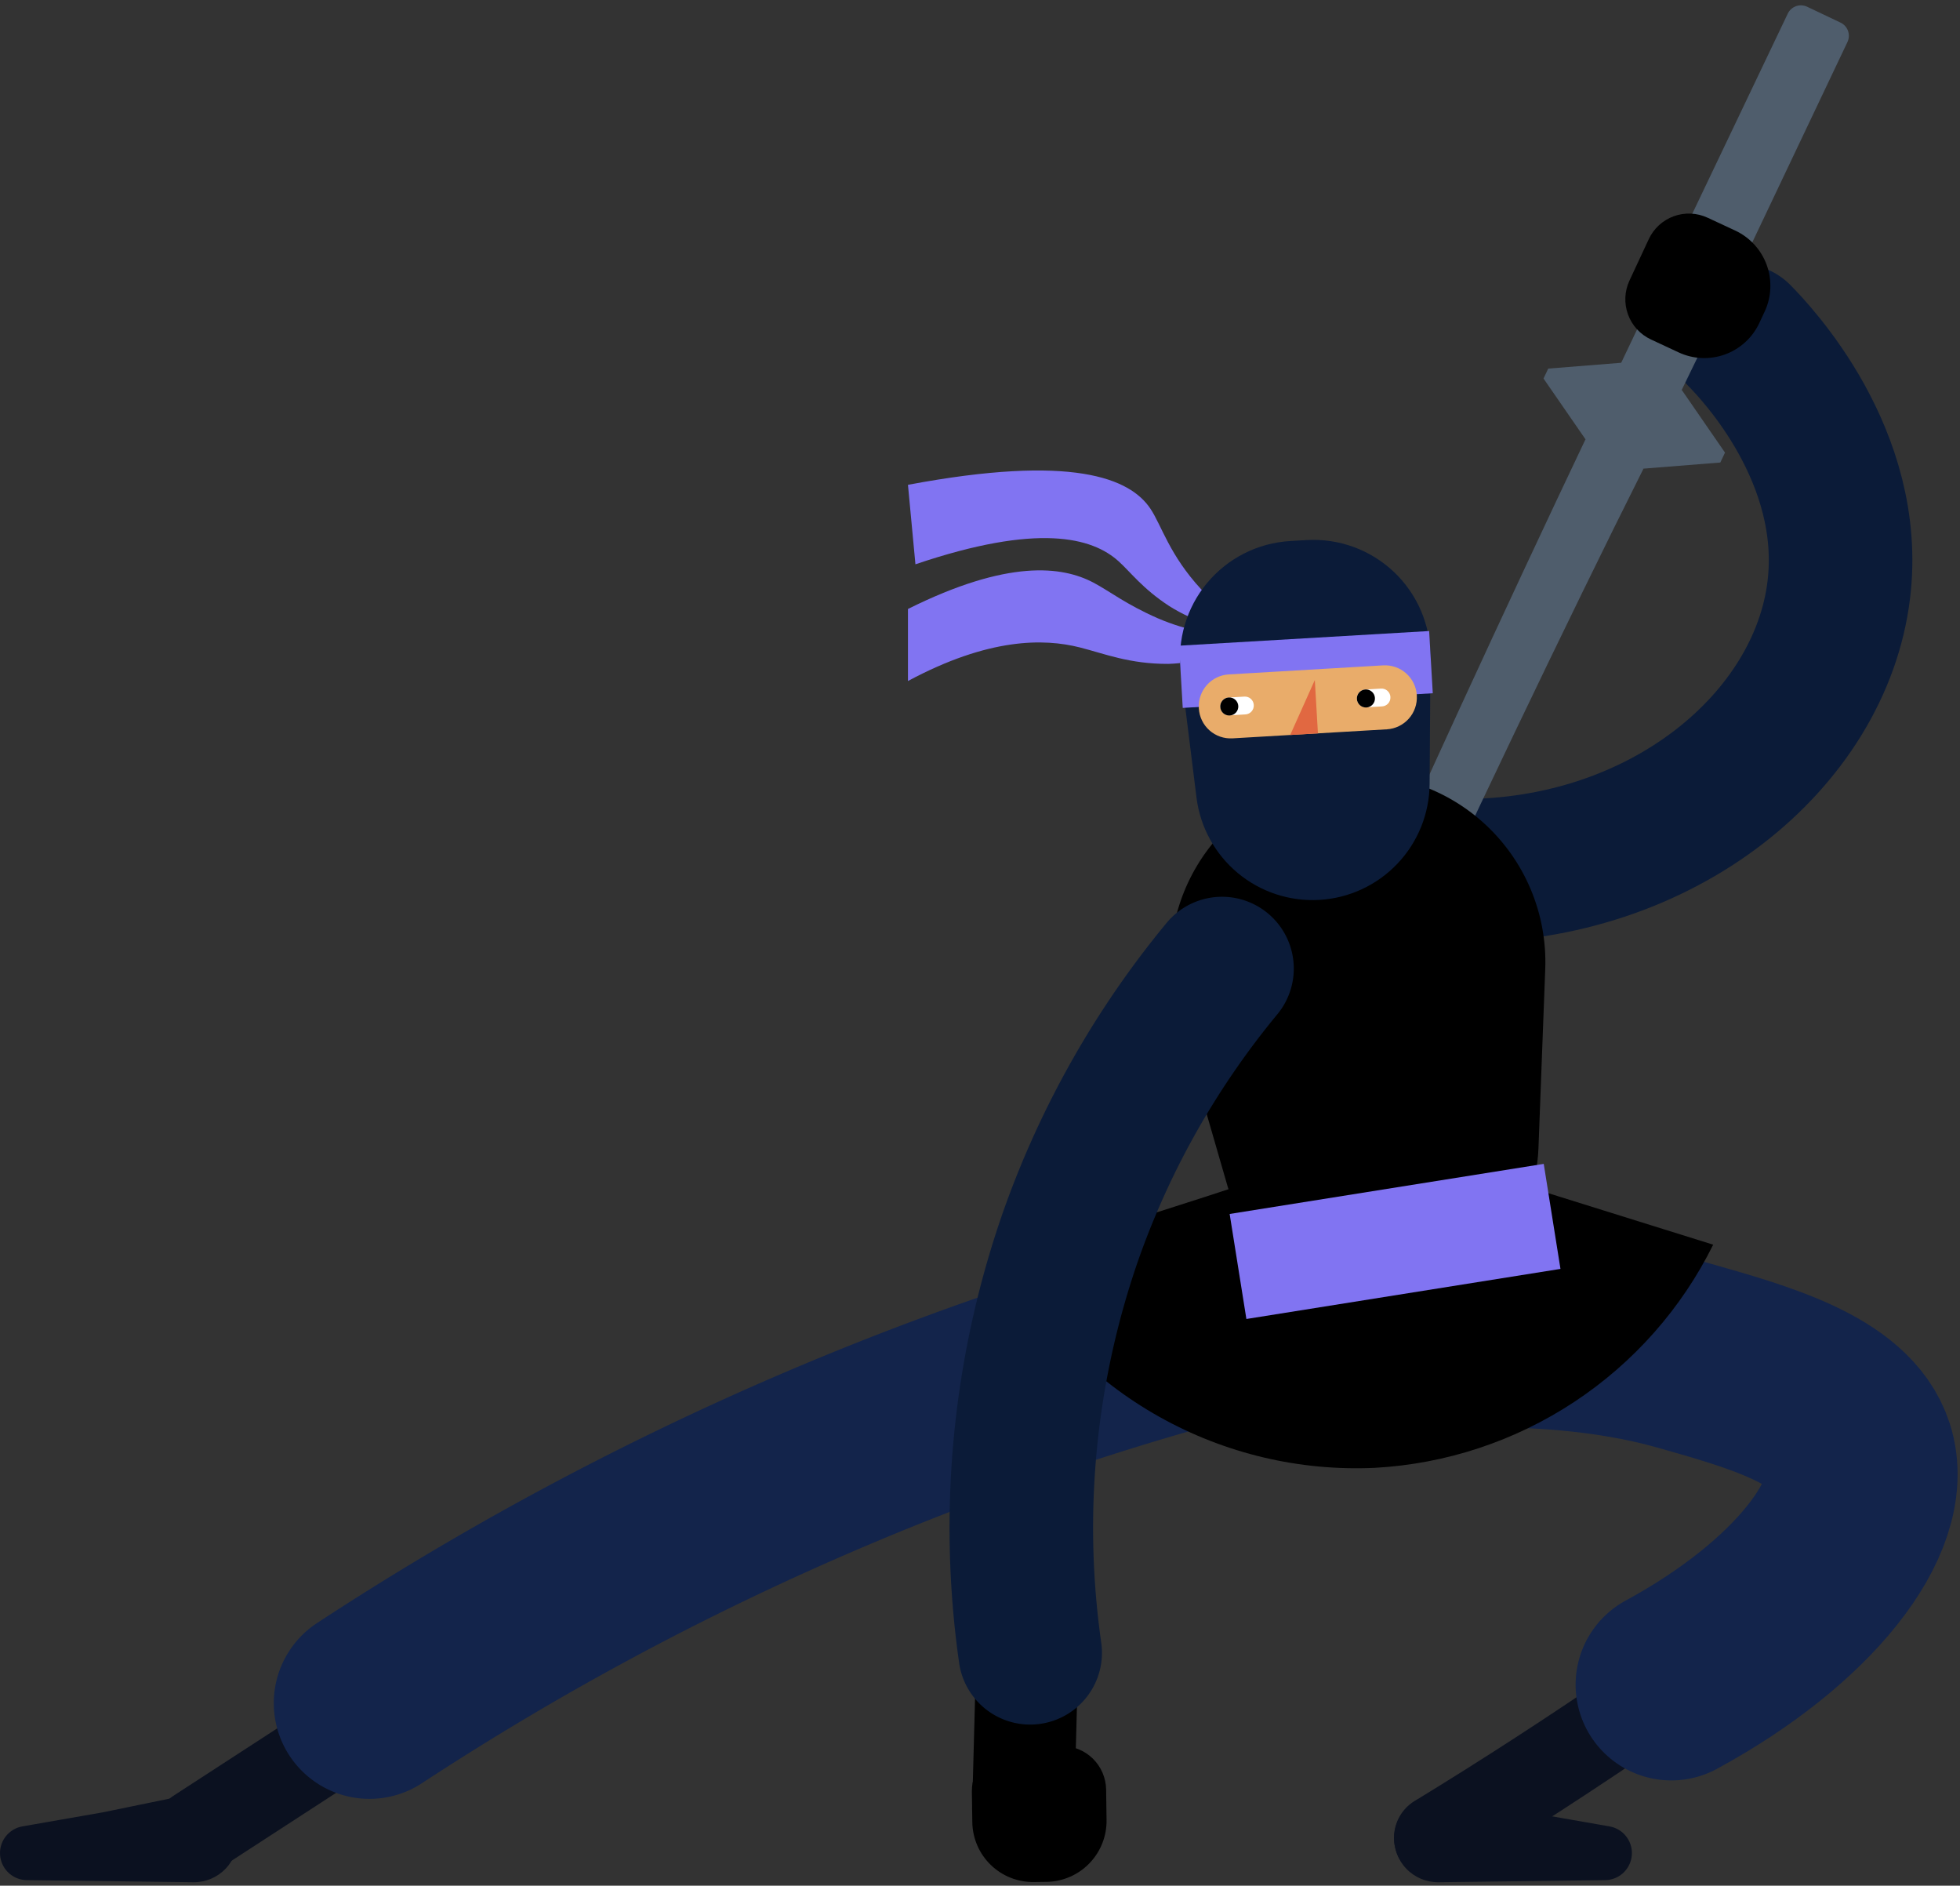 <?xml version="1.0" encoding="utf-8" standalone="no"?>
<svg xmlns="http://www.w3.org/2000/svg" viewBox="0 0 367 353">
  <rect x="0" y="0" width="367" height="353" fill="#333333" stroke="none"/>
  <defs>
    <clipPath id="prefix__a">
      <path d="M0-1h367v-353H0z" fill="none" />
    </clipPath>
    <clipPath id="prefix__b">
      <path d="M314.949-280.936L323-269.271l-.881 1.854-21.085 1.675-12.02-17.4.886-1.858 13.8-1.1z" fill="none" />
    </clipPath>
    <clipPath id="prefix__c">
      <path d="M300.767-353h45.424v78.075h-45.424z" fill="none" />
    </clipPath>
    <clipPath id="prefix__d">
      <path transform="translate(300 -354)" fill="none" d="M0 0h47v80H0z" />
    </clipPath>
    <clipPath id="prefix__e">
      <path d="M330.49-313.645l15.438-32.491a2.727 2.727 0 00-1.3-3.632l-6.246-2.968a2.728 2.728 0 00-3.634 1.29l-33.985 71.212 11.176 5.309 6.714-13.816z" fill="none" />
    </clipPath>
    <clipPath id="prefix__f">
      <path d="M300-274h47v-79h-47z" fill="none" />
    </clipPath>
    <clipPath id="prefix__g">
      <path d="M307.739-266.274c-13.623 27.112-35.08 71.95-46.723 97.683q-17.666 39.041-32.353 75.977a2.179 2.179 0 01-1.758 1.354 2.179 2.179 0 01-2.033-.889l-3.424-4.722a2.175 2.175 0 01-.268-2.069q13.82-35.491 29.767-72.625c11.359-26.38 32.633-72.259 45.929-100.2" fill="none" />
    </clipPath>
    <clipPath id="prefix__h">
      <path d="M224.912-243.688c-5.943-6.42-7.4-11.928-9.482-15.055-3.826-5.753-14.609-10.281-45.419-4.5l1.4 14.879c22.937-7.77 33.1-5.032 38.042-.564 2.249 2.033 4.485 5.114 9.48 8.381a31.763 31.763 0 0016.332 4.875 40.594 40.594 0 01-10.348-8.013" fill="none" />
    </clipPath>
    <clipPath id="prefix__i">
      <path d="M170.011-240v13.484c15.107-8.106 25.447-7.994 32.179-6.287 4.648 1.178 9.3 3.109 16.556 3.081a27.73 27.73 0 0015.39-5.208 41.138 41.138 0 01-17.317-3.318c-6.057-2.655-8.995-5.06-12.092-6.693-5.835-3.08-15.981-4.391-34.716 4.941" fill="none" />
    </clipPath>
    <clipPath id="prefix__j">
      <path d="M330.422-295.671l-1 2.141a11.366 11.366 0 01-15.1 5.5l-5.2-2.426a8.292 8.292 0 01-4.013-11.018l3.615-7.757a8.291 8.291 0 0111.018-4.012l5.162 2.4a11.414 11.414 0 015.523 15.166" fill="none" />
    </clipPath>
    <clipPath id="prefix__k">
      <path d="M288.067-139.011l1.271-33.573a35.1 35.1 0 00-11.611-27.437 35.1 35.1 0 00-28.515-8.63 35.1 35.1 0 00-24.461 15.721 35.1 35.1 0 00-4.214 28.77l9.333 32.275a29.693 29.693 0 0031.652 21.279 29.693 29.693 0 0026.545-28.405" fill="none" />
    </clipPath>
    <clipPath id="prefix__l">
      <path d="M261.058-10.341a8.21 8.21 0 002.259 6.151 8.21 8.21 0 006.041 2.538l3.118-.039 28.085-.353a5.072 5.072 0 004.946-4.292 5.07 5.07 0 00-4.233-5.786l-14.941-2.609-15.427-3.169a8.21 8.21 0 00-6.652 1.53 8.21 8.21 0 00-3.2 6.031" fill="none" />
    </clipPath>
    <clipPath id="prefix__m">
      <path d="M44.508-10.341a8.21 8.21 0 01-2.259 6.151 8.21 8.21 0 01-6.041 2.538l-3.118-.039-28.084-.353A5.072 5.072 0 01.06-6.336a5.07 5.07 0 014.233-5.786l14.94-2.609L34.66-17.9a8.21 8.21 0 016.652 1.53 8.21 8.21 0 013.2 6.031" fill="none" />
    </clipPath>
    <clipPath id="prefix__n">
      <path d="M320.785-121L257.6-140.73q-15.478 5.43-31.7 10.7-19.382 6.29-38.057 11.762a75.417 75.417 0 0069.58 39.043A75.335 75.335 0 00320.785-121" fill="none" />
    </clipPath>
    <clipPath id="prefix__o">
      <path d="M233.38-107.089l58.81-9.376-3.134-19.659-58.81 9.375z" fill="none" />
    </clipPath>
    <clipPath id="prefix__p">
      <path d="M195.948-1.721l-2.362.033a11.364 11.364 0 01-11.525-11.2l-.082-5.742a8.292 8.292 0 018.173-8.408l8.557-.121a8.29 8.29 0 018.408 8.171l.081 5.695a11.413 11.413 0 01-11.25 11.574" fill="none" />
    </clipPath>
    <clipPath id="prefix__q">
      <path d="M244.652-252.9l-3.074.18a21.909 21.909 0 00-15.556 7.854 21.909 21.909 0 00-4.9 16.722l2.915 23.435a21.911 21.911 0 0023.023 19.167 21.91 21.91 0 0020.628-21.724l.158-23.615a21.908 21.908 0 00-6.823-16.036 21.908 21.908 0 00-16.367-5.983" fill="none" />
    </clipPath>
    <clipPath id="prefix__r">
      <path d="M221.462-221.482l46.819-2.743-.682-11.648-46.819 2.744z" fill="none" />
    </clipPath>
    <clipPath id="prefix__s">
      <path d="M230.779-215.781l28.913-1.694a5.975 5.975 0 005.6-6.3v-.07a5.975 5.975 0 00-6.3-5.6l-28.913 1.694a5.959 5.959 0 00-5.6 6.3v.068a5.957 5.957 0 001.989 4.106 5.957 5.957 0 004.311 1.494" fill="none" />
    </clipPath>
    <clipPath id="prefix__t">
      <path d="M241.584-216.414l5.193-.3-.585-9.983z" fill="none" />
    </clipPath>
    <clipPath id="prefix__u">
      <path d="M230.24-220.091l2.962-.174a1.66 1.66 0 001.144-.554 1.66 1.66 0 00.417-1.2v-.018a1.661 1.661 0 00-1.755-1.562l-2.962.174a1.661 1.661 0 00-1.561 1.755v.019a1.66 1.66 0 00.554 1.144 1.66 1.66 0 001.2.417" fill="none" />
    </clipPath>
    <clipPath id="prefix__v">
      <path d="M255.825-221.59l2.962-.174a1.66 1.66 0 001.144-.554 1.66 1.66 0 00.417-1.2v-.019a1.661 1.661 0 00-1.755-1.561l-2.962.174a1.661 1.661 0 00-1.561 1.755v.019a1.661 1.661 0 001.755 1.561" fill="none" />
    </clipPath>
    <clipPath id="prefix__w">
      <path d="M231.863-221.848a1.692 1.692 0 01-1.59 1.788 1.691 1.691 0 01-1.224-.424 1.691 1.691 0 01-.564-1.166 1.692 1.692 0 011.59-1.788 1.692 1.692 0 011.788 1.59" fill="none" />
    </clipPath>
    <clipPath id="prefix__x">
      <path d="M257.449-223.347a1.692 1.692 0 01-1.59 1.788 1.693 1.693 0 01-1.789-1.59 1.692 1.692 0 011.59-1.788 1.692 1.692 0 011.789 1.59" fill="none" />
    </clipPath>
  </defs>
  <g clip-path="url(#prefix__a)" transform="translate(0 354)">
    <g>
      <path d="M273.477-190.985c37.953.148 67.353-24.415 70.817-52.521 3.092-25.079-15.517-44.544-18.6-47.679" fill="none" stroke="#0b1b38" stroke-linecap="round" stroke-width="26.88" />
    </g>
  </g>
  <g clip-path="url(#prefix__b)" transform="translate(0 354)">
    <g clip-path="url(#prefix__a)">
      <path d="M284.019-291.1H328v30.354h-43.981z" fill="#4f5d6c" />
    </g>
  </g>
  <g clip-path="url(#prefix__c)" transform="translate(0 354)">
    <g>
      <g clip-path="url(#prefix__a)">
        <g clip-path="url(#prefix__d)">
          <g clip-path="url(#prefix__e)">
            <g clip-path="url(#prefix__f)">
              <path d="M295.767-358h55.424v88.076h-55.424z" fill="#4f5d6c" />
            </g>
          </g>
        </g>
      </g>
    </g>
  </g>
  <g clip-path="url(#prefix__g)" transform="translate(0 354)">
    <g clip-path="url(#prefix__a)">
      <path d="M216.031-276.769h96.707v190.525h-96.707z" fill="#4f5d6c" />
    </g>
  </g>
  <g clip-path="url(#prefix__h)" transform="translate(0 354)">
    <g clip-path="url(#prefix__a)">
      <path d="M165.011-270.925h75.249v40.251h-75.249z" fill="#8174f2" />
    </g>
  </g>
  <g clip-path="url(#prefix__i)" transform="translate(0 354)">
    <g clip-path="url(#prefix__a)">
      <path d="M165.011-252.225h74.125v30.712h-74.125z" fill="#8174f2" />
    </g>
  </g>
  <g clip-path="url(#prefix__j)" transform="translate(0 354)">
    <g clip-path="url(#prefix__a)">
      <path d="M299.327-319.02h37.167v37.058h-37.167z" />
    </g>
  </g>
  <g clip-path="url(#prefix__a)" transform="translate(0 354)">
    <g>
      <path d="M192.318-43.028l-.746 28" fill="none" stroke="#000" stroke-width="19.114" />
    </g>
  </g>
  <g clip-path="url(#prefix__k)" transform="translate(0 354)">
    <g clip-path="url(#prefix__a)">
      <path d="M214.141-214.023h80.223v108.584h-80.223z" />
    </g>
  </g>
  <g clip-path="url(#prefix__a)" transform="translate(0 354)">
    <g>
      <path d="M88.168-44.382l-51.287 33.3" fill="none" stroke="#0b1120" stroke-linecap="round" stroke-linejoin="round" stroke-width="16.128" />
    </g>
  </g>
  <g clip-path="url(#prefix__l)" transform="translate(0 354)">
    <g clip-path="url(#prefix__a)">
      <path d="M256.044-23.072h54.523V3.349h-54.523z" fill="#0b1120" />
    </g>
  </g>
  <g clip-path="url(#prefix__m)" transform="translate(0 354)">
    <g clip-path="url(#prefix__a)">
      <path d="M-5-23.072h54.523V3.349H-5z" fill="#0b1120" />
    </g>
  </g>
  <g clip-path="url(#prefix__a)" transform="translate(0 354)">
    <g>
      <path d="M328.536-49.738q-10.1 7.359-20.847 14.736-19.682 13.494-38.608 25.028" fill="none" stroke="#0b1120" stroke-linecap="round" stroke-linejoin="round" stroke-width="16.128" />
    </g>
    <g>
      <path d="M270.009-104.52c2.711-.14 5.84-.232 9.33-.21 5.886.05 20.952.246 35.819 4.457 14.277 4.043 29.7 8.41 32.864 18.227 3.78 11.716-10.29 29.966-35.077 43.416" fill="none" stroke="#13244b" stroke-linecap="round" stroke-linejoin="round" stroke-width="35.839" />
    </g>
    <g>
      <path d="M242.084-109.697a546.677 546.677 0 00-172.9 74.518" fill="none" stroke="#13244b" stroke-linecap="round" stroke-linejoin="round" stroke-width="35.839" />
    </g>
  </g>
  <g clip-path="url(#prefix__n)" transform="translate(0 354)">
    <g clip-path="url(#prefix__a)">
      <path d="M182.839-145.73h142.946v71.6H182.839z" />
    </g>
  </g>
  <g clip-path="url(#prefix__o)" transform="translate(0 354)">
    <g clip-path="url(#prefix__a)">
      <path d="M225.245-141.124h71.945v39.035h-71.945z" fill="#8174f2" />
    </g>
  </g>
  <g clip-path="url(#prefix__p)" transform="translate(0 354)">
    <g clip-path="url(#prefix__a)">
      <path d="M176.978-32.162H212.2V3.313h-35.222z" />
    </g>
  </g>
  <g clip-path="url(#prefix__a)" transform="translate(0 354)">
    <g>
      <path d="M228.813-172.687a164.238 164.238 0 00-28.124 49.471 165.961 165.961 0 00-7.793 78.61" fill="none" stroke="#0b1b38" stroke-linecap="round" stroke-width="26.88" />
    </g>
  </g>
  <g clip-path="url(#prefix__q)" transform="translate(0 354)">
    <g clip-path="url(#prefix__a)">
      <path d="M215.948-257.944h56.895v77.434h-56.895z" fill="#0b1b38" />
    </g>
  </g>
  <g clip-path="url(#prefix__r)" transform="translate(0 354)">
    <g clip-path="url(#prefix__a)">
      <path d="M215.78-240.873h57.5v24.391h-57.5z" fill="#8174f2" />
    </g>
  </g>
  <g clip-path="url(#prefix__s)" transform="translate(0 354)">
    <g clip-path="url(#prefix__a)">
      <path d="M219.469-234.45H270.3v23.679h-50.831z" fill="#e9ac6a" />
    </g>
  </g>
  <g clip-path="url(#prefix__t)" transform="translate(0 354)">
    <g clip-path="url(#prefix__a)">
      <path d="M236.584-231.7h15.193v20.288h-15.193z" fill="#e16841" />
    </g>
  </g>
  <g clip-path="url(#prefix__u)" transform="translate(0 354)">
    <g clip-path="url(#prefix__a)">
      <path d="M223.481-228.6h16.285v13.515h-16.285z" fill="#fff" />
    </g>
  </g>
  <g clip-path="url(#prefix__v)" transform="translate(0 354)">
    <g clip-path="url(#prefix__a)">
      <path d="M249.066-230.1h16.285v13.515h-16.285z" fill="#fff" />
    </g>
  </g>
  <g clip-path="url(#prefix__w)" transform="translate(0 354)">
    <g clip-path="url(#prefix__a)">
      <path d="M223.482-228.441h13.384v13.384h-13.384z" />
    </g>
  </g>
  <g clip-path="url(#prefix__x)" transform="translate(0 354)">
    <g clip-path="url(#prefix__a)">
      <path d="M249.067-229.94h13.385v13.384h-13.385z" />
    </g>
  </g>
</svg>